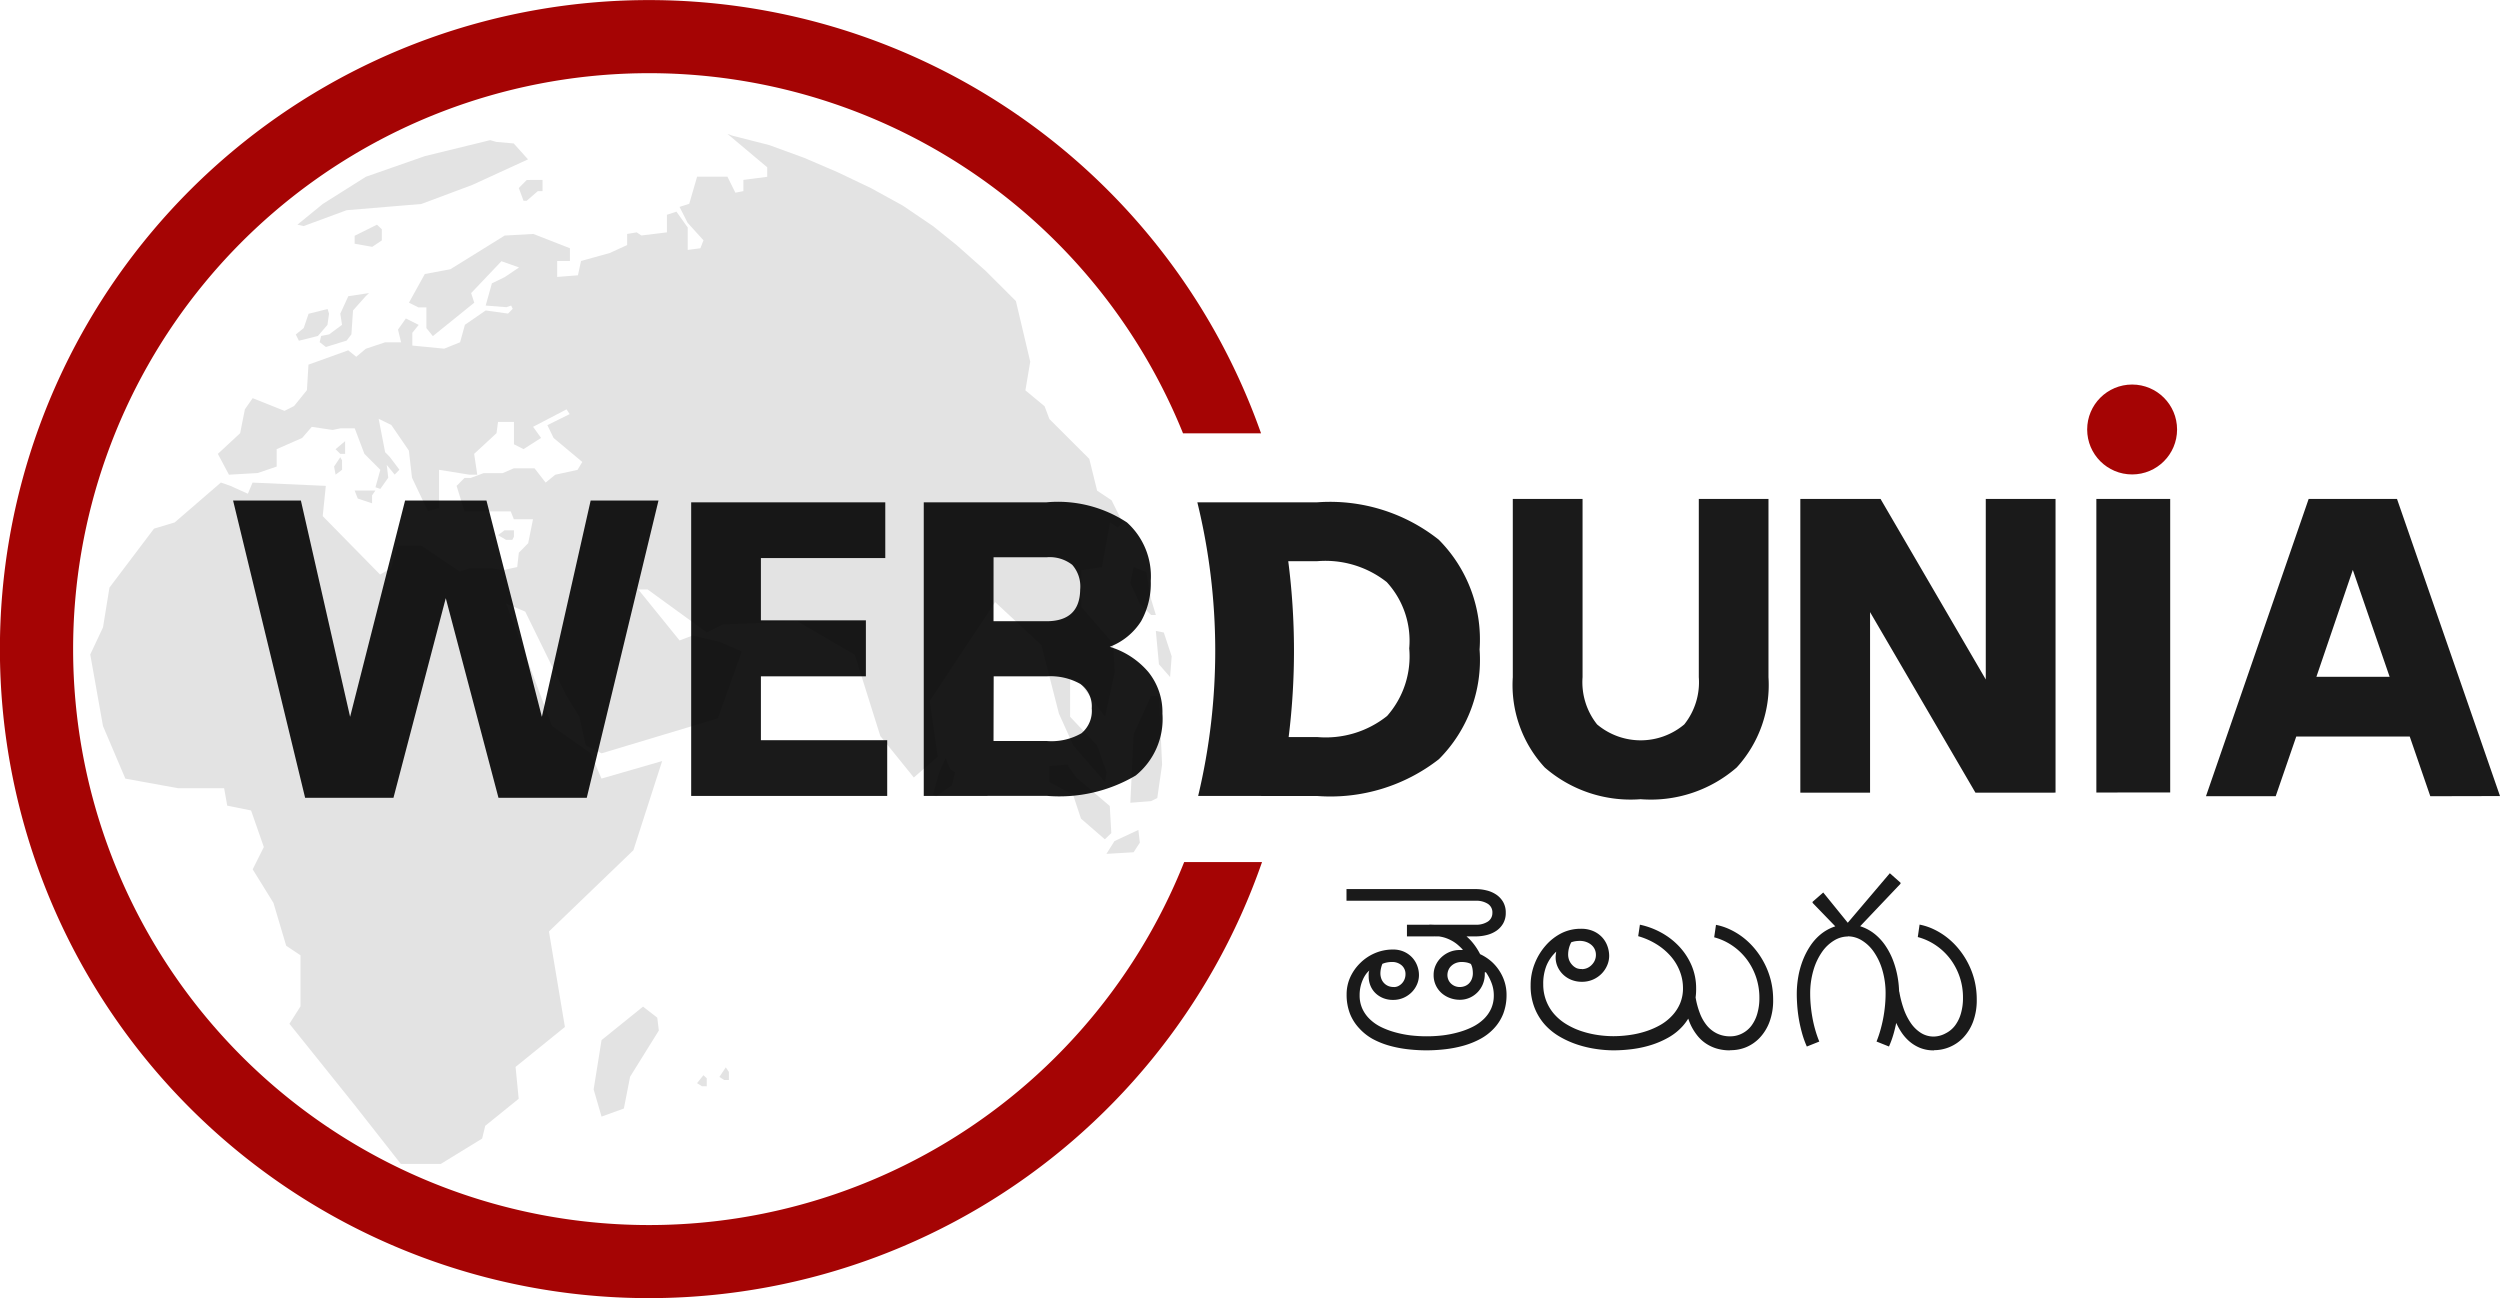 <svg xmlns="http://www.w3.org/2000/svg" xmlns:xlink="http://www.w3.org/1999/xlink" width="80.305" height="41.7" viewBox="0 0 80.305 41.7">
  <defs>
    <clipPath id="clip-path">
      <rect id="Rectangle_1" data-name="Rectangle 1" width="34.743" height="33.1"/>
    </clipPath>
  </defs>
  <g id="tel-logo" transform="translate(0)">
    <g id="Group_80" data-name="Group 80" transform="translate(0 0)">
      <g id="Group_71" data-name="Group 71" transform="translate(0 0)">
        <path id="Union_4" data-name="Union 4" d="M42.133,8.626h0a3.9,3.9,0,0,1-1.026-2.9V0h2.241V5.726a2.18,2.18,0,0,0,.467,1.518,2.174,2.174,0,0,0,2.8,0,2.175,2.175,0,0,0,.467-1.518V0H49.32V5.726a3.922,3.922,0,0,1-1.02,2.9,4.2,4.2,0,0,1-3.087,1.02A4.2,4.2,0,0,1,42.133,8.626ZM8.525,9.6,6.832,3.188,5.152,9.6H2.314L0,.052H2.178L3.759,7,5.525.052H8.139L9.919,7,11.486.052h2.179L11.361,9.6Zm62.054-.05-.66-1.916H66.273l-.66,1.916h-2.24L66.672,0h2.837l3.309,9.545ZM66.92,5.715h2.353L68.09,2.28ZM22.186,9.542V.109h3.945a4.022,4.022,0,0,1,2.582.647,2.325,2.325,0,0,1,.765,1.879,2.488,2.488,0,0,1-.311,1.295,2.068,2.068,0,0,1-1.008.821A2.62,2.62,0,0,1,29.4,5.56,2.055,2.055,0,0,1,29.853,6.9a2.336,2.336,0,0,1-.859,1.985,4.822,4.822,0,0,1-2.863.653Zm2.241-1.766h1.7a1.93,1.93,0,0,0,1.126-.249.934.934,0,0,0,.329-.8.881.881,0,0,0-.368-.784h0A1.945,1.945,0,0,0,26.132,5.7h-1.7Zm0-3.847h1.7q1.071,0,1.084-1.02a1.054,1.054,0,0,0-.255-.791,1.176,1.176,0,0,0-.828-.243h-1.7ZM14.715,9.542V.109H20.95V1.9H16.955v2h3.372V5.7H16.955V7.75h4.057V9.542ZM31,9.541A20.072,20.072,0,0,0,30.974.109h2.462v0h1.391a5.619,5.619,0,0,1,3.9,1.2h0a4.543,4.543,0,0,1,1.313,3.529,4.51,4.51,0,0,1-1.306,3.522,5.661,5.661,0,0,1-3.908,1.183Zm2.908-1.891h.922a3.157,3.157,0,0,0,2.24-.678,2.892,2.892,0,0,0,.71-2.171,2.784,2.784,0,0,0-.722-2.129A3.18,3.18,0,0,0,34.828,2h-.934A22.515,22.515,0,0,1,33.907,7.649Zm22.06,1.786-3.385-5.8v5.8h-2.24V0h2.576L56.3,5.8V0h2.241V9.435Zm3.884-.005V0h2.372V9.43Z" transform="translate(7.487 16.026)" fill="#1a1a1a"/>
        <g id="Group_4" data-name="Group 4">
          <g id="Group_3" data-name="Group 3" transform="translate(2.896 4.3)" opacity="0.11">
            <g id="Group_2" data-name="Group 2">
              <g id="Group_1" data-name="Group 1" clip-path="url(#clip-path)">
                <path id="Path_1" data-name="Path 1" d="M848.5,118.551l1.279,1.074v.305l-.766.1v.36l-.257.051-.256-.514h-.974l-.252.87-.312.1.259.51.51.563-.1.256-.406.053v-.72l-.362-.509-.306.1v.565l-.82.1-.151-.1-.307.051v.357l-.561.256-.92.255-.1.46-.666.053v-.513h.409v-.409l-1.176-.459-.92.052L839.6,122.9l-.82.153-.51.921.307.152h.254v.664l.207.258,1.33-1.074-.1-.308.973-1.024.566.2-.46.31-.412.2-.2.714.666.053.153-.053.049.105-.15.153-.718-.1-.667.46-.155.561-.511.206-1.024-.1v-.409l.205-.255-.412-.206-.253.357.1.41H837.5l-.616.206-.307.258-.257-.208-1.277.46-.05.819-.413.511-.307.155-1.023-.408L833,127.4l-.152.766-.716.664.356.669.922-.053.611-.208v-.559l.818-.36.31-.357.668.1.252-.052h.46l.31.819.512.512-.156.561.156.054.254-.36-.048-.411.255.311.152-.157-.308-.409-.151-.154-.208-1.073.407.2.564.822.1.87.511,1.075.358-.1v-1.228l.976.157h.252l-.1-.669.718-.664.049-.361h.512v.718l.307.155.564-.36-.257-.357,1.075-.561.1.153-.716.355.2.412.922.77-.153.254-.717.157-.308.252-.356-.458h-.667l-.359.155h-.612l-.412.153h-.2l-.254.256.254.819h1.485l.1.254h.615l-.155.768-.3.306-.052.46-.463.1-.305-.05.413,1.124.613.258,1.328,2.711.41.665.205.92.508.256,3.736-1.124.768-2.149-.716-.31-.869-.2-.413.157-1.326-1.638h.3l1.9,1.381.508-.256,2.408-.1,1.839,1.074.82,2.61,1.076,1.331.767-.668L855,136.764l2.1-3.173,1.486,1.383.563,2.2.461,1.022,1.021,1.176.051-.307-.307-.87-.867-.92v-1.23l.254.054.87,1.176.308-1.432-.05-.921-1.026-1.179v-1.175l.667-.1.258-1.431.252.155.155-.155-.356-.716-.464-.308-.252-1.022-1.281-1.279-.155-.411-.616-.511.155-.921-.46-1.946-.972-.971-.92-.817-.765-.617-.975-.661-1.023-.563-1.072-.511-1.075-.462-1.124-.41-1.176-.3Zm-16.271,11.2-1.483,1.281-.665.2-1.431,1.894-.207,1.277-.41.872.41,2.3.718,1.687,1.688.307h1.484l.1.561.766.155.41,1.175-.358.716.667,1.078.409,1.376.46.308v1.638l-.356.561,2.094,2.61,1.485,1.892h1.282l1.329-.815.1-.41,1.074-.868-.1-1.024,1.585-1.283-.513-3.067,2.713-2.61.923-2.864-1.948.563-.356-.82-1.231-.869-1.479-3.942-.412-1.124h-.766l-.31.1-1.228-.822h-.767l-.207.717-.356.206L835.5,130.83l.1-.972-2.354-.105-.15.358-.563-.254Zm13.56,16.835-1.332,1.075-.254,1.584.254.873.717-.259.2-1.021.923-1.484-.05-.413Zm-4.911-27.833-2.1.514-1.891.662-1.38.87-.82.669.2.045,1.382-.51,2.4-.2,1.636-.612,1.79-.821-.459-.511-.561-.05Zm-3.635,2.715-.717.357v.255l.565.1.308-.206v-.359Zm4.812-1.436-.256.258.152.411h.1l.358-.31h.153v-.36Zm-5.066,3.633-.666.1-.258.561.056.359-.414.307-.257.05-.047.2.2.155.666-.206.153-.2.052-.768.41-.46Zm-1.332.512-.611.153-.156.459-.255.207.1.2.611-.153.307-.357.051-.359Zm.564,4.244-.308.259.152.151h.155v-.41Zm-.1.616-.056-.1-.2.3.049.261.208-.157Zm1.071.972h-.666l.1.256.46.153v-.255Zm4.451,1.277h-.305l-.206.155.259.152h.2l.051-.1Zm13.865,7.317-.205.46-.2.718.1.049.511-.357.1-.41-.153-.1Zm3.94.206-.613.049v.511l.768.411.254.766.767.665.208-.2-.05-.87-1.079-.919-.255-.361Zm2.66-2.2-.56,1.228-.105,2.2.665-.052.2-.1.155-1.073-.1-2.2Zm-.407,4.3-.769.361-.257.409.873-.052.2-.308Zm-.153-8.442-.105.513.306.665.359.36h.155l-.155-.511-.151-.869Zm.714,2.05.1,1.073.358.409.051-.665-.253-.766Zm-14.532,14.271-.205.256.157.1h.155v-.256Zm.718-.252-.205.307.153.1h.152v-.259Z" transform="translate(-828.03 -118.551)" fill-rule="evenodd"/>
              </g>
            </g>
          </g>
          <path id="Path_2" data-name="Path 2" d="M855.9,131.125a18.5,18.5,0,1,1-.037-13.772h2.506a20.848,20.848,0,1,0,.032,13.772Z" transform="translate(-817.862 -103.434)" fill="#a50404"/>
        </g>
        <ellipse id="Ellipse_1" data-name="Ellipse 1" cx="1.444" cy="1.444" rx="1.444" ry="1.444" transform="translate(67.044 12.352)" fill="#a50404"/>
      </g>
      <path id="Path_122" data-name="Path 122" d="M5-22.317a.384.384,0,0,0,.03.153.375.375,0,0,0,.083.122.4.4,0,0,0,.127.083.416.416,0,0,0,.16.03.445.445,0,0,0,.153-.027.38.38,0,0,0,.133-.082.417.417,0,0,0,.094-.14.5.5,0,0,0,.037-.2.852.852,0,0,0-.013-.143.5.5,0,0,0-.05-.148.5.5,0,0,0-.149-.051.852.852,0,0,0-.143-.013.513.513,0,0,0-.2.037.451.451,0,0,0-.144.095.377.377,0,0,0-.088.133A.423.423,0,0,0,5-22.317Zm-.416-1.241-.167-.375a2.272,2.272,0,0,1,.579.067,1.632,1.632,0,0,1,.452.191,1.466,1.466,0,0,1,.345.3,2.015,2.015,0,0,1,.257.39,1.549,1.549,0,0,1,.39.26A1.461,1.461,0,0,1,6.7-22.4a1.4,1.4,0,0,1,.151.355,1.378,1.378,0,0,1,.048.355,1.681,1.681,0,0,1-.108.625,1.485,1.485,0,0,1-.3.47,1.7,1.7,0,0,1-.438.335,2.621,2.621,0,0,1-.536.215,3.792,3.792,0,0,1-.591.115,5.212,5.212,0,0,1-.6.035,5.21,5.21,0,0,1-.6-.035,3.791,3.791,0,0,1-.591-.115,2.621,2.621,0,0,1-.535-.215A1.7,1.7,0,0,1,2.17-20.6a1.481,1.481,0,0,1-.3-.471,1.684,1.684,0,0,1-.108-.624,1.328,1.328,0,0,1,.115-.545A1.511,1.511,0,0,1,2.2-22.7a1.5,1.5,0,0,1,.47-.316,1.452,1.452,0,0,1,.582-.117.841.841,0,0,1,.358.072.814.814,0,0,1,.261.188.792.792,0,0,1,.16.263.846.846,0,0,1,.055.3.748.748,0,0,1-.058.285.81.81,0,0,1-.167.255.85.85,0,0,1-.263.184.822.822,0,0,1-.346.071.827.827,0,0,1-.318-.059.764.764,0,0,1-.248-.161.709.709,0,0,1-.16-.241.775.775,0,0,1-.055-.294.961.961,0,0,1,0-.1.3.3,0,0,1,.022-.088.558.558,0,0,0-.106.111.937.937,0,0,0-.1.173,1.226,1.226,0,0,0-.077.229,1.207,1.207,0,0,0-.03.279,1.025,1.025,0,0,0,.088.435,1.1,1.1,0,0,0,.241.337,1.43,1.43,0,0,0,.359.25,2.53,2.53,0,0,0,.447.168,3.348,3.348,0,0,0,.5.1,4.457,4.457,0,0,0,.52.03,4.472,4.472,0,0,0,.518-.03,3.343,3.343,0,0,0,.5-.1,2.482,2.482,0,0,0,.446-.168,1.469,1.469,0,0,0,.361-.249,1.091,1.091,0,0,0,.242-.337,1.025,1.025,0,0,0,.088-.435,1.1,1.1,0,0,0-.075-.4,1.561,1.561,0,0,0-.178-.337H6.2a.18.18,0,0,1,0,.035v.035a.829.829,0,0,1-.058.3.818.818,0,0,1-.164.261.805.805,0,0,1-.255.183.782.782,0,0,1-.332.069.9.9,0,0,1-.3-.053.846.846,0,0,1-.268-.153.775.775,0,0,1-.192-.251.761.761,0,0,1-.074-.342.737.737,0,0,1,.067-.313.813.813,0,0,1,.182-.253.859.859,0,0,1,.265-.171.841.841,0,0,1,.322-.063l.048,0,.048,0v-.016a1.874,1.874,0,0,0-.162-.155,1.118,1.118,0,0,0-.2-.135,1.226,1.226,0,0,0-.247-.1,1.311,1.311,0,0,0-.307-.043Zm-1.3,1.63a.309.309,0,0,0,.143-.034.413.413,0,0,0,.117-.09.414.414,0,0,0,.08-.13.419.419,0,0,0,.029-.153.367.367,0,0,0-.122-.29.458.458,0,0,0-.314-.108.843.843,0,0,0-.153.014.7.7,0,0,0-.153.046.837.837,0,0,0-.064.3.5.5,0,0,0,.039.2.394.394,0,0,0,.1.139.407.407,0,0,0,.139.082A.491.491,0,0,0,3.285-21.929ZM5.319-24.7H1.758v-.375H5.319Zm.321,1.146H3.7v-.375H5.64Zm.805-.76A.324.324,0,0,0,6.3-24.6a.682.682,0,0,0-.39-.1H4.392v-.375H5.906a1.463,1.463,0,0,1,.356.044.955.955,0,0,1,.31.136.719.719,0,0,1,.219.237.674.674,0,0,1,.083.343.675.675,0,0,1-.083.343.719.719,0,0,1-.219.237.955.955,0,0,1-.31.136,1.463,1.463,0,0,1-.356.044H5.043v-.375h.863a.681.681,0,0,0,.391-.1.325.325,0,0,0,.147-.285Zm2.871,1.811a.44.44,0,0,0,.173-.035.449.449,0,0,0,.144-.1.472.472,0,0,0,.1-.144.438.438,0,0,0,.037-.18.42.42,0,0,0-.039-.181.412.412,0,0,0-.109-.141.53.53,0,0,0-.165-.093.613.613,0,0,0-.207-.034.964.964,0,0,0-.133.01.685.685,0,0,0-.139.035.838.838,0,0,0-.1.385.5.5,0,0,0,.037.2.482.482,0,0,0,.1.149.425.425,0,0,0,.141.1A.427.427,0,0,0,9.316-22.507Zm1.867-1.428a2.478,2.478,0,0,1,.68.252,2.3,2.3,0,0,1,.577.443,2.089,2.089,0,0,1,.4.608,1.855,1.855,0,0,1,.149.747,1.894,1.894,0,0,1-.114.682,1.669,1.669,0,0,1-.311.518,1.814,1.814,0,0,1-.459.371,2.847,2.847,0,0,1-.556.242,3.5,3.5,0,0,1-.608.133,4.779,4.779,0,0,1-.608.04,3.936,3.936,0,0,1-.547-.042,3.564,3.564,0,0,1-.591-.136,3,3,0,0,1-.571-.252,2,2,0,0,1-.488-.388A1.791,1.791,0,0,1,7.8-21.26a1.907,1.907,0,0,1-.127-.721,1.873,1.873,0,0,1,.131-.7,1.964,1.964,0,0,1,.353-.581,1.682,1.682,0,0,1,.515-.4A1.376,1.376,0,0,1,9.29-23.8a.965.965,0,0,1,.4.077.848.848,0,0,1,.282.2.826.826,0,0,1,.168.281.929.929,0,0,1,.056.314.777.777,0,0,1-.063.3.856.856,0,0,1-.178.268.884.884,0,0,1-.277.191.869.869,0,0,1-.358.072.9.9,0,0,1-.34-.063.821.821,0,0,1-.266-.172.8.8,0,0,1-.175-.25.736.736,0,0,1-.063-.3.7.7,0,0,1,.006-.093q.006-.048.013-.09a1.292,1.292,0,0,0-.311.443,1.555,1.555,0,0,0-.106.606,1.449,1.449,0,0,0,.1.542,1.423,1.423,0,0,0,.261.425,1.671,1.671,0,0,0,.387.318,2.36,2.36,0,0,0,.471.217,3.088,3.088,0,0,0,.515.124,3.477,3.477,0,0,0,.521.04,3.728,3.728,0,0,0,.531-.039,3.026,3.026,0,0,0,.519-.12,2.489,2.489,0,0,0,.464-.205,1.6,1.6,0,0,0,.375-.3,1.325,1.325,0,0,0,.253-.391,1.251,1.251,0,0,0,.092-.492,1.478,1.478,0,0,0-.1-.533,1.631,1.631,0,0,0-.285-.478,2,2,0,0,0-.454-.388,2.31,2.31,0,0,0-.6-.266Zm2.9,4.036a1.467,1.467,0,0,1-.454-.064,1.281,1.281,0,0,1-.342-.167,1.2,1.2,0,0,1-.249-.231,1.748,1.748,0,0,1-.172-.255,1.661,1.661,0,0,1-.109-.241q-.04-.114-.063-.188l.276-.568a2.587,2.587,0,0,0,.139.521,1.408,1.408,0,0,0,.229.4.975.975,0,0,0,.324.253.954.954,0,0,0,.42.09.825.825,0,0,0,.377-.088.865.865,0,0,0,.3-.245,1.18,1.18,0,0,0,.192-.387,1.757,1.757,0,0,0,.07-.508,2.065,2.065,0,0,0-.1-.654,2.057,2.057,0,0,0-.293-.573,1.962,1.962,0,0,0-.459-.447,1.9,1.9,0,0,0-.6-.279l.058-.4a1.907,1.907,0,0,1,.46.153,2.265,2.265,0,0,1,.43.267,2.373,2.373,0,0,1,.375.372,2.562,2.562,0,0,1,.3.464,2.54,2.54,0,0,1,.2.54,2.545,2.545,0,0,1,.071.606,1.975,1.975,0,0,1-.12.723,1.517,1.517,0,0,1-.316.508,1.283,1.283,0,0,1-.439.3A1.29,1.29,0,0,1,14.083-19.9Zm3.779-3.657a.859.859,0,0,0-.438.127,1.276,1.276,0,0,0-.388.366,2,2,0,0,0-.277.584,2.648,2.648,0,0,0-.106.778q0,.157.016.34t.05.38q.034.2.09.4a3.664,3.664,0,0,0,.136.4l-.4.16a3.1,3.1,0,0,1-.162-.46,4.551,4.551,0,0,1-.1-.46q-.035-.224-.048-.422t-.013-.345a3.2,3.2,0,0,1,.048-.554,2.771,2.771,0,0,1,.144-.523,2.422,2.422,0,0,1,.236-.46,1.69,1.69,0,0,1,.322-.366,1.459,1.459,0,0,1,.406-.242,1.309,1.309,0,0,1,.486-.088,1.309,1.309,0,0,1,.486.088,1.459,1.459,0,0,1,.406.242,1.725,1.725,0,0,1,.324.366,2.3,2.3,0,0,1,.236.46,2.941,2.941,0,0,1,.144.523,3.1,3.1,0,0,1,.05.553q0,.148-.014.345t-.05.422a4.552,4.552,0,0,1-.1.46,3.1,3.1,0,0,1-.162.46l-.4-.16a3.665,3.665,0,0,0,.135-.405q.056-.205.09-.4t.05-.38q.016-.183.016-.34a2.647,2.647,0,0,0-.106-.778,2,2,0,0,0-.277-.584,1.276,1.276,0,0,0-.388-.366.859.859,0,0,0-.437-.126Zm.266-.192h-.539l-.86-.889v-.032l.343-.3.788.972,1.351-1.591.344.305v.032Zm2.5,3.85a1.157,1.157,0,0,1-.454-.083,1.237,1.237,0,0,1-.345-.215,1.425,1.425,0,0,1-.252-.293,2.262,2.262,0,0,1-.172-.316,2.574,2.574,0,0,1-.108-.287q-.04-.133-.059-.2l.276-.5a3.313,3.313,0,0,0,.139.55,1.94,1.94,0,0,0,.229.462,1.134,1.134,0,0,0,.324.319.765.765,0,0,0,.42.119A.825.825,0,0,0,21-20.439a.865.865,0,0,0,.3-.245,1.18,1.18,0,0,0,.192-.387,1.757,1.757,0,0,0,.069-.51,2.065,2.065,0,0,0-.1-.654,2.057,2.057,0,0,0-.293-.573,1.962,1.962,0,0,0-.459-.447,1.9,1.9,0,0,0-.6-.279l.058-.4a1.907,1.907,0,0,1,.46.153,2.265,2.265,0,0,1,.43.268,2.373,2.373,0,0,1,.375.372,2.562,2.562,0,0,1,.3.464,2.54,2.54,0,0,1,.2.54,2.545,2.545,0,0,1,.071.606,1.975,1.975,0,0,1-.12.723,1.517,1.517,0,0,1-.316.508,1.283,1.283,0,0,1-.439.3A1.29,1.29,0,0,1,20.627-19.9Z" transform="translate(41.494 53.634)" fill="#1a1a1a"/>
    </g>
  </g>
</svg>
